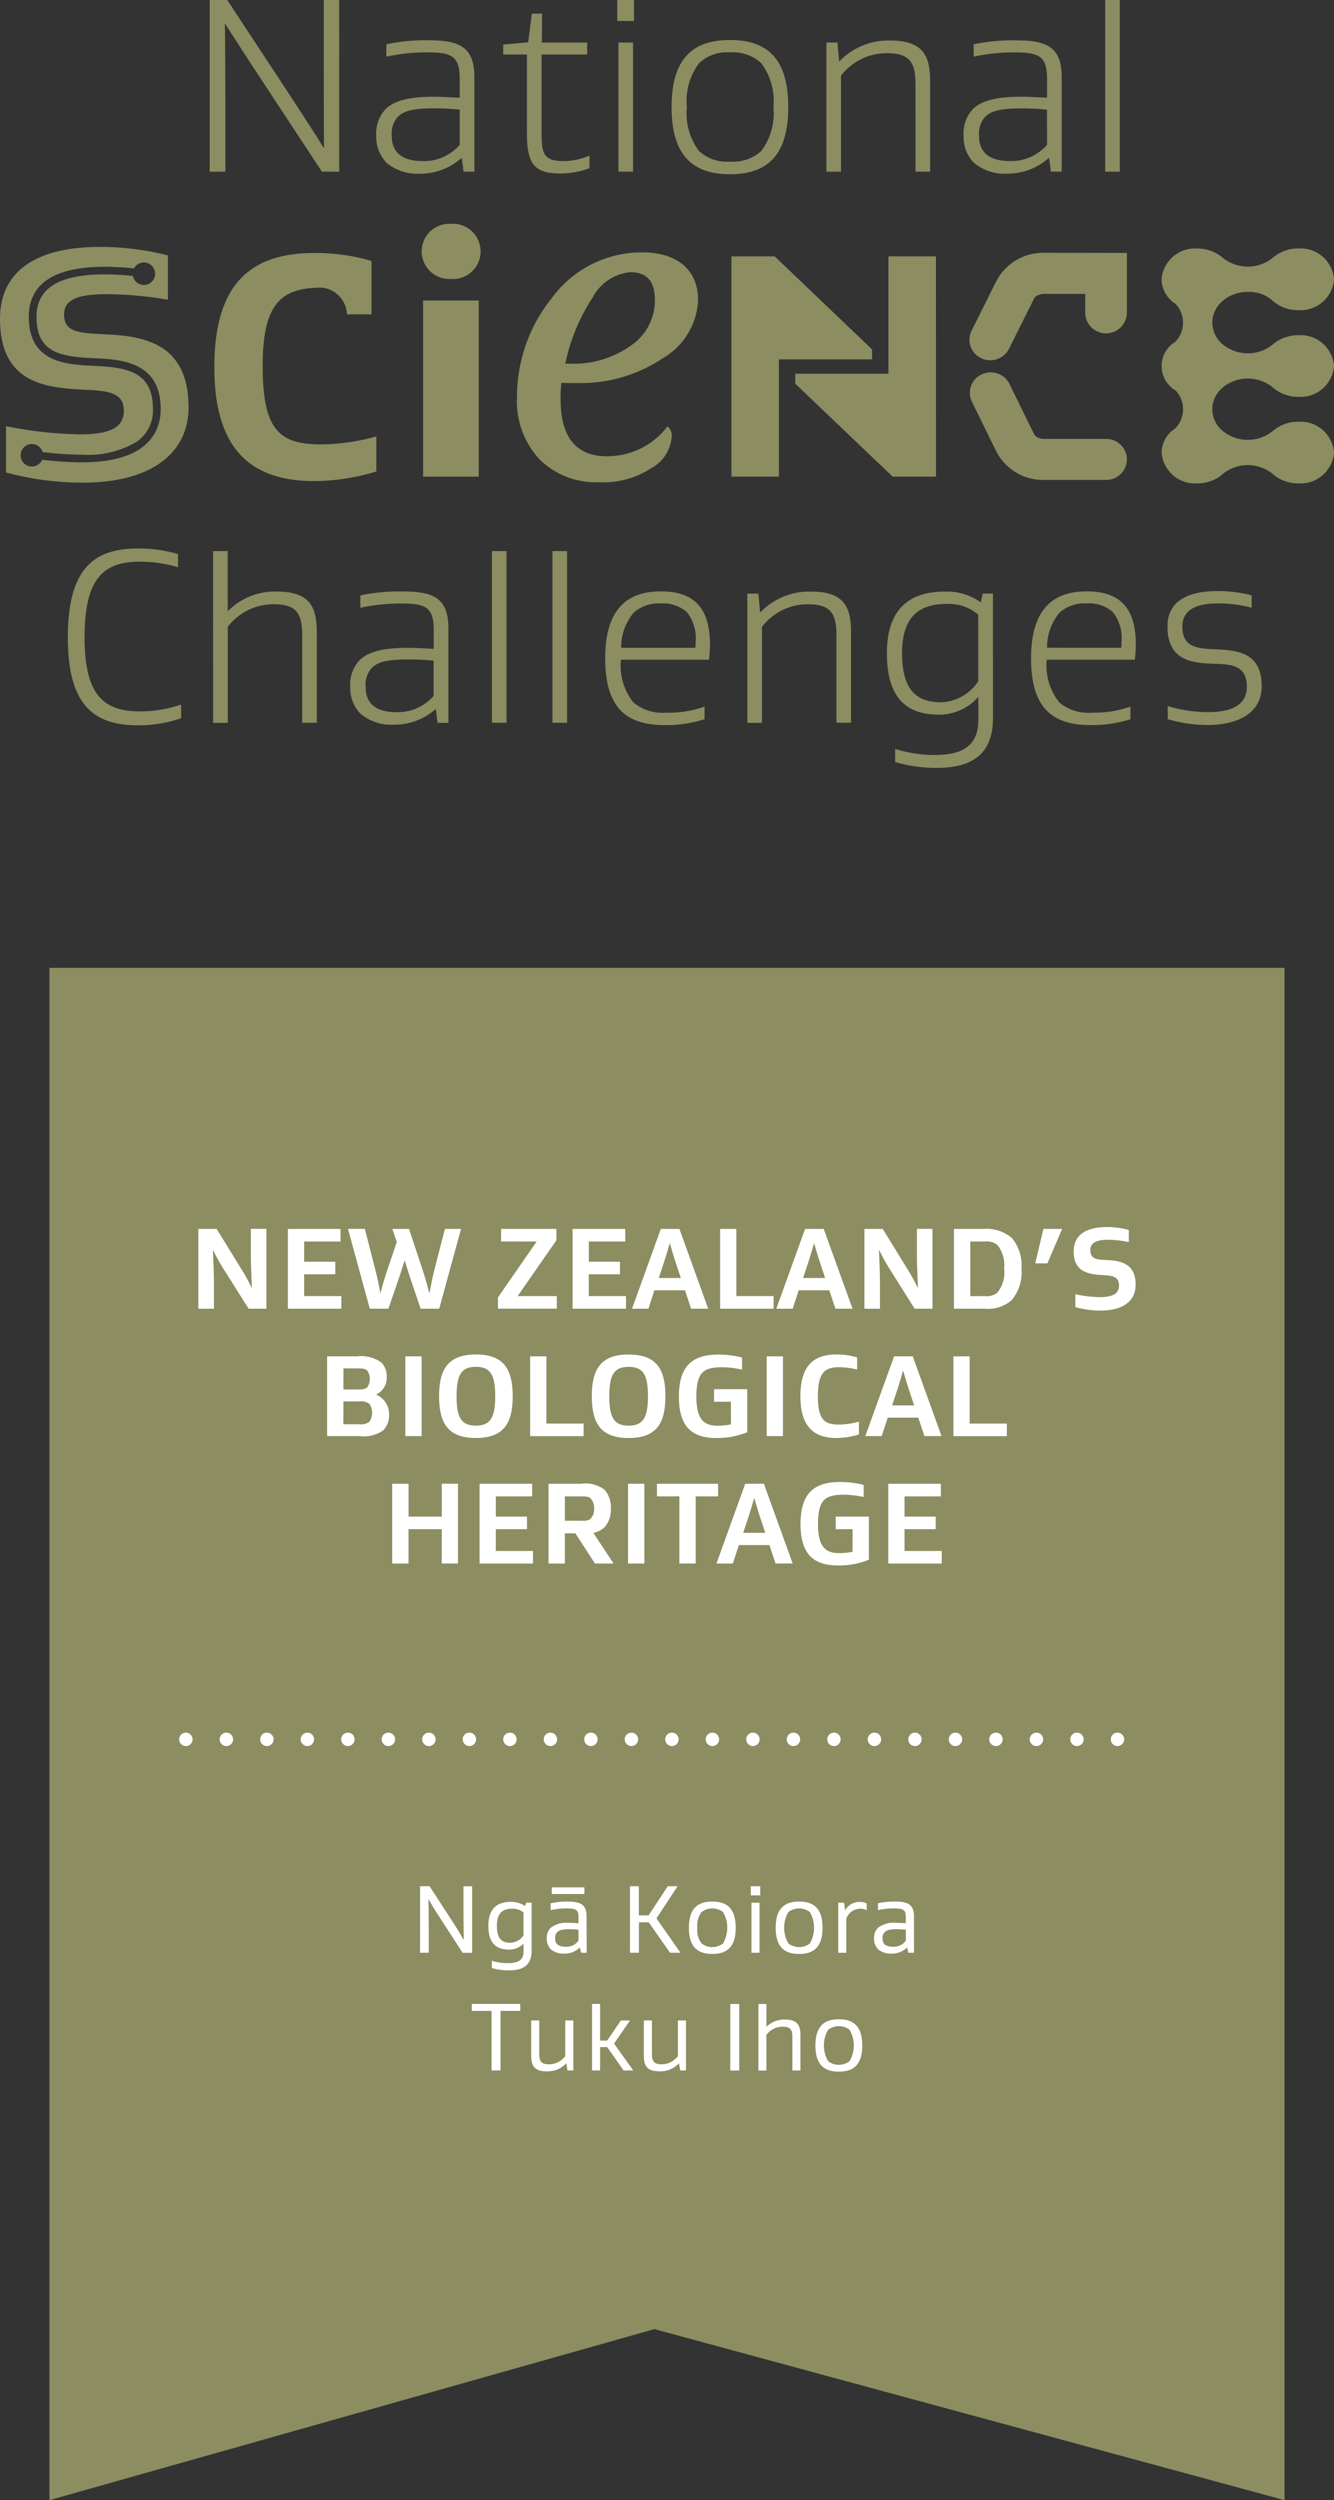 <?xml version="1.0" encoding="UTF-8"?>
<svg xmlns="http://www.w3.org/2000/svg" xmlns:xlink="http://www.w3.org/1999/xlink" id="Groupe_120" data-name="Groupe 120" width="100.386" height="188.014" viewBox="0 0 100.386 188.014">
  <rect x="0" y="0" width="100.386" height="188.014" fill="#333333" stroke="none"/>
  <defs>
    <clipPath id="clip-path">
      <rect id="Rectangle_143" data-name="Rectangle 143" width="100.386" height="188.014" fill="none"></rect>
    </clipPath>
  </defs>
  <path id="Tracé_97" data-name="Tracé 97" d="M8.961,98.774h0m75.7,0h0" transform="translate(2.906 32.027)" fill="none" stroke="#fff" stroke-linecap="round" stroke-linejoin="round" stroke-width="1.009"></path>
  <g id="Groupe_119" data-name="Groupe 119">
    <g id="Groupe_118" data-name="Groupe 118" clip-path="url(#clip-path)">
      <path id="Tracé_98" data-name="Tracé 98" d="M25.526,12.912h-1.3L19.714,6.057c-.291-.44-2.442-3.733-2.752-4.247h-.038c.02,1.009.038,5.407.038,6.362v4.739H15.78V0H17.1l4.514,6.857c.291.437,2.441,3.733,2.731,4.247h.04c-.019-1.01-.019-5.41-.019-6.362V0h1.161ZM46.452,1.58h1.261V0H46.452ZM83.169,12.912h1.1V0h-1.1Zm-38.81-.266a6.148,6.148,0,0,1-2.208.4c-1.977,0-2.5-.744-2.5-3.067V4.1H37.869V3.352l1.879-.171.271-2.153h.773L40.776,3.2h3.41v.9H40.755v5.922c0,1.561.175,2.095,1.687,2.095a5.045,5.045,0,0,0,1.918-.42ZM54.938,3.009c2.715,0,4.381,1.315,4.381,5.047,0,3.715-1.666,5.047-4.381,5.047-2.731,0-4.4-1.332-4.4-5.047,0-3.732,1.666-5.047,4.4-5.047m-20.053,9.9H35.7V5.827c0-2.323-1.124-2.8-3.508-2.8a14.506,14.506,0,0,0-3.12.3v.934a14.527,14.527,0,0,1,2.965-.323c1.841,0,2.557.189,2.557,1.961V7.353c-.678-.038-1.492-.078-1.879-.078-1.571,0-2.907.173-3.683.915a2.647,2.647,0,0,0-.716,2.019,2.774,2.774,0,0,0,.756,2.019,3.619,3.619,0,0,0,2.52.837,4.709,4.709,0,0,0,3.137-1.181h.02Zm45.01,0h-.813l-.136-1.028h-.02a4.713,4.713,0,0,1-3.138,1.181,3.62,3.62,0,0,1-2.519-.837,2.78,2.78,0,0,1-.756-2.019,2.647,2.647,0,0,1,.718-2.019c.775-.742,2.112-.915,3.681-.915.387,0,1.2.04,1.879.078V5.9c0-1.772-.716-1.961-2.557-1.961a14.536,14.536,0,0,0-2.965.323V3.332a14.5,14.5,0,0,1,3.119-.3c2.385,0,3.508.477,3.508,2.8Zm-11,0h1.1V6.075c0-1.978-.62-3.027-3.023-3.027a5.1,5.1,0,0,0-3.8,1.561h-.021L63.02,3.2h-.833v9.712h1.1V5.695A4.336,4.336,0,0,1,66.738,4c1.667,0,2.152.648,2.152,2.286Zm-21.255,0h-1.1V3.2h1.1Zm10.56-4.857a4.713,4.713,0,0,1-.91,3.3,3.143,3.143,0,0,1-2.347.8,3.079,3.079,0,0,1-2.343-.8,4.706,4.706,0,0,1-.911-3.3A4.7,4.7,0,0,1,52.6,4.761a3.014,3.014,0,0,1,2.343-.818,3.076,3.076,0,0,1,2.347.818,4.711,4.711,0,0,1,.91,3.295M31.765,12.113a3.569,3.569,0,0,0,2.83-1.22V8.248a17.836,17.836,0,0,0-1.8-.1c-1.571,0-2.345.132-2.868.648a1.888,1.888,0,0,0-.446,1.428c0,1.409,1.008,1.886,2.286,1.886m47.025-1.22a3.57,3.57,0,0,1-2.829,1.22c-1.279,0-2.287-.477-2.287-1.886A1.882,1.882,0,0,1,74.122,8.8c.522-.515,1.3-.648,2.867-.648a17.817,17.817,0,0,1,1.8.1ZM33.931,16.834a2.079,2.079,0,1,1-.028,4.144,2.075,2.075,0,1,1,.028-4.144m-19.741,13.8c0-4.912-3.492-5.382-6.431-5.5-1.782-.1-2.937-.147-2.937-1.455,0-1.161,1-1.556,3.289-1.556a28.086,28.086,0,0,1,4.522.42V19.209a20.479,20.479,0,0,0-5.075-.642C2.511,18.566,0,20.542,0,23.972c0,4.792,3.315,5.186,6.28,5.334,1.833.075,3.038.2,3.038,1.58,0,1.161-.854,1.778-3.289,1.778a30.306,30.306,0,0,1-5.576-.617V35.53a21.884,21.884,0,0,0,5.8.764c5.325,0,7.938-2.37,7.938-5.656m77.038-6.371A2.153,2.153,0,0,0,92,25.885a.184.184,0,0,0,.028.028,2.988,2.988,0,0,0,3.767-.021,2.912,2.912,0,0,1,1.906-.683,2.522,2.522,0,0,1,2.686,2.316A2.522,2.522,0,0,1,97.7,29.842a2.879,2.879,0,0,1-1.968-.746A2.987,2.987,0,0,0,92.1,29.07c-.049.046-.1.094-.154.136A2.083,2.083,0,0,0,92,32.394a.194.194,0,0,0,.028.029,2.995,2.995,0,0,0,3.767-.023h0a2.906,2.906,0,0,1,1.906-.685,2.522,2.522,0,0,1,2.686,2.316A2.521,2.521,0,0,1,97.7,36.351a2.885,2.885,0,0,1-1.968-.744,2.99,2.99,0,0,0-3.636-.028,2.866,2.866,0,0,1-2,.772,2.519,2.519,0,0,1-2.684-2.317,2.211,2.211,0,0,1,1.033-1.822,2.057,2.057,0,0,0,.019-2.85,2.127,2.127,0,0,1-.019-3.659,2.061,2.061,0,0,0,0-2.868,2.212,2.212,0,0,1-1.037-1.826A2.52,2.52,0,0,1,90.1,18.692a2.905,2.905,0,0,1,1.927.7,2.988,2.988,0,0,0,3.767-.021v0a2.906,2.906,0,0,1,1.906-.685,2.521,2.521,0,0,1,2.686,2.316A2.522,2.522,0,0,1,97.7,23.326a2.882,2.882,0,0,1-2-.771,2.621,2.621,0,0,0-1.808-.6,2.911,2.911,0,0,0-1.8.6c-.036.033-.069.066-.107.1a2.157,2.157,0,0,0-.76,1.614m-49.666-1.9a8.369,8.369,0,0,1,6.768-3.39c2.658,0,4.207,1.339,4.207,3.577a5.333,5.333,0,0,1-2.656,4.385,11.15,11.15,0,0,1-6.517,1.865h-.538a3.57,3.57,0,0,1-.569-.03,7.183,7.183,0,0,0-.062,1.306c0,2.8,1.169,4.228,3.479,4.228a5.691,5.691,0,0,0,4.554-2.239.829.829,0,0,1,.318.777,2.909,2.909,0,0,1-1.487,2.332,6.638,6.638,0,0,1-3.986,1.087,6.049,6.049,0,0,1-4.459-1.71,6.431,6.431,0,0,1-1.708-4.725,11.86,11.86,0,0,1,2.656-7.462M84.8,19.02v4.52a1.569,1.569,0,0,1-3.137,0V22.1h-3.1c-.086,0-.6.036-.756.368l-.021.044-1.858,3.72a1.575,1.575,0,0,1-2.1.7,1.527,1.527,0,0,1-.716-2.061l1.846-3.7a3.978,3.978,0,0,1,3.663-2.159ZM26.109,23.639h1.85V19.626l-.008,0h0a14.616,14.616,0,0,0-4.3-.6c-5.064,0-7.522,2.61-7.522,8.6,0,6.159,2.752,8.553,7.522,8.553a16.232,16.232,0,0,0,4.669-.724V32.82a16.23,16.23,0,0,1-4.081.6c-3.1,0-4.473-.918-4.473-5.872,0-4.732,1.375-5.917,4.468-5.918a2.112,2.112,0,0,1,1.875,2M58.3,19.283h-3.26V35.845h3.574V27.026h7.011l0-.75ZM70.435,35.845h-3.26l-7.33-6.993,0-.748h7.012V19.283h3.574ZM6.187,34.766c5.138,0,5.906-2.508,5.906-4,0-3.594-3.018-3.737-5.015-3.827-2.536-.119-4.33-.413-4.33-3.111,0-2.148,1.679-3.194,5.133-3.194.47,0,1.247.032,2.116.114a.846.846,0,1,0,.087-.568c-.9-.086-1.692-.118-2.2-.118-3.793,0-5.717,1.267-5.717,3.766,0,3.454,2.826,3.587,4.886,3.681,2.525.118,4.457.434,4.457,3.256a2.851,2.851,0,0,1-1.23,2.459,7.115,7.115,0,0,1-4.091.971A27.771,27.771,0,0,1,3.209,34a.845.845,0,1,0-.036.575,27.6,27.6,0,0,0,3.014.195M49.28,22.558a4.094,4.094,0,0,1-1.835,3.451,7.411,7.411,0,0,1-4.585,1.339h-.318A14.286,14.286,0,0,1,44.6,22.371a3.563,3.563,0,0,1,2.844-1.9c1.234,0,1.835.686,1.835,2.084M31.838,35.848h4.187V22.6H31.838Zm52.966-1.3a1.556,1.556,0,0,0-1.569-1.541H78.55c-.012,0-.577-.016-.739-.368l-1.846-3.765a1.582,1.582,0,0,0-2.094-.72,1.53,1.53,0,0,0-.732,2.058l1.823,3.718a3.957,3.957,0,0,0,3.587,2.162l.077,0h4.607A1.555,1.555,0,0,0,84.8,34.549M5.106,47.935c0,5.008,1.879,6.608,5.249,6.608a9.633,9.633,0,0,0,3.275-.534V52.982a9.528,9.528,0,0,1-3.08.515c-2.692,0-4.186-1.143-4.186-5.582,0-4.512,1.494-5.676,4.186-5.676a10.115,10.115,0,0,1,2.847.42v-.991a10.505,10.505,0,0,0-3.042-.42c-3.352,0-5.249,1.581-5.249,6.686m10.928-6.493h1.1v4.512h.02a4.955,4.955,0,0,1,3.663-1.467c2.4,0,3.022,1.049,3.022,3.03v6.837h-1.1V47.726c0-1.638-.485-2.286-2.152-2.286a4.338,4.338,0,0,0-3.448,1.7v7.218h-1.1ZM37.017,54.354h1.1V41.443h-1.1Zm5.657,0h-1.1V41.443h1.1Zm48.226-.8c1.764,0,2.925-.535,2.925-1.906,0-1.6-1.124-1.7-2.5-1.733-1.552-.056-3.47-.191-3.47-2.8,0-2.115,1.859-2.667,3.778-2.667a9.95,9.95,0,0,1,2.558.324v.932a9.336,9.336,0,0,0-2.6-.323c-1.492,0-2.617.44-2.617,1.733,0,1.6,1.163,1.657,2.52,1.715,1.684.073,3.45.265,3.45,2.778,0,2.192-2.072,2.916-4.069,2.916a10.776,10.776,0,0,1-3-.44V53.1a10.952,10.952,0,0,0,3.023.457M26.359,51.649a2.651,2.651,0,0,1,.718-2.019c.776-.742,2.112-.912,3.683-.912.385,0,1.2.038,1.878.077V47.345c0-1.771-.716-1.961-2.557-1.961a14.631,14.631,0,0,0-2.965.323v-.932a14.427,14.427,0,0,1,3.119-.3c2.384,0,3.509.474,3.509,2.8v7.087h-.814l-.135-1.03h-.02A4.709,4.709,0,0,1,29.635,54.5a3.609,3.609,0,0,1-2.52-.837,2.773,2.773,0,0,1-.756-2.019M45.541,49.5c0,3.521,1.394,5.028,4.457,5.028a9.573,9.573,0,0,0,3.022-.44v-.951a8.112,8.112,0,0,1-2.868.457,3.448,3.448,0,0,1-2.479-.763,4.422,4.422,0,0,1-.948-3.219H53.35a10.5,10.5,0,0,0,.077-1.123c0-2.61-1.046-4.018-3.7-4.018-2.52,0-4.186,1.332-4.186,5.028m39.856.113a10.151,10.151,0,0,0,.077-1.123c0-2.61-1.045-4.018-3.7-4.018-2.519,0-4.185,1.332-4.185,5.028,0,3.521,1.4,5.028,4.457,5.028a9.576,9.576,0,0,0,3.021-.44v-.951a8.1,8.1,0,0,1-2.867.457,3.444,3.444,0,0,1-2.479-.763,4.428,4.428,0,0,1-.951-3.219Zm-29.16-4.97h.833L57.2,46.05h.02a5.1,5.1,0,0,1,3.8-1.563c2.4,0,3.022,1.049,3.022,3.03v6.837h-1.1V47.726c0-1.638-.485-2.286-2.151-2.286a4.344,4.344,0,0,0-3.45,1.7v7.218h-1.1ZM71.1,44.487a4.409,4.409,0,0,1,2.692.8h.02l.138-.648h.773V54.03c0,3.276-2.4,3.715-4.261,3.715a10.916,10.916,0,0,1-3.1-.438v-.991a9.579,9.579,0,0,0,2.984.458c1.744,0,3.276-.458,3.276-2.629V52.43H73.6a3.922,3.922,0,0,1-2.945,1.315c-2.577,0-3.913-1.41-3.913-4.628s1.59-4.63,4.359-4.63m-23.425,1.6a4.026,4.026,0,0,0-.931,2.629h5.58c.02-.248.02-.344.02-.44a3.092,3.092,0,0,0-.678-2.264,2.7,2.7,0,0,0-1.956-.629,2.8,2.8,0,0,0-2.035.7m36.7,2.629c.02-.248.02-.344.02-.44a3.1,3.1,0,0,0-.677-2.264,2.705,2.705,0,0,0-1.959-.629,2.789,2.789,0,0,0-2.033.7,4.026,4.026,0,0,0-.931,2.629ZM73.617,51.229a3.5,3.5,0,0,1-2.81,1.584c-1.937,0-2.925-1.05-2.925-3.7,0-2.744,1.3-3.695,3.33-3.695a3.425,3.425,0,0,1,2.4.8Zm-46.1.44a1.893,1.893,0,0,1,.446-1.429c.523-.515,1.3-.648,2.868-.648a17.734,17.734,0,0,1,1.8.094v2.648a3.574,3.574,0,0,1-2.829,1.22c-1.279,0-2.287-.478-2.287-1.886" transform="translate(0 0)" fill="#8c8d61" fill-rule="evenodd"></path>
      <path id="Tracé_99" data-name="Tracé 99" d="M2.81,54.962V170.193l45.522-12.861,47.421,12.861V54.962Z" transform="translate(0.911 17.821)" fill="#8c8d61"></path>
      <line id="Ligne_20" data-name="Ligne 20" x2="72.411" transform="translate(13.987 130.801)" fill="none" stroke="#fff" stroke-linecap="round" stroke-linejoin="round" stroke-width="1.009" stroke-dasharray="0 3.048"></line>
      <path id="Tracé_100" data-name="Tracé 100" d="M63.58,72.168c-.844-.036-1.314-.062-1.314-.771,0-.5.425-.76,1.306-.76a7.723,7.723,0,0,1,1.588.177V69.9a6.5,6.5,0,0,0-1.616-.22c-1.508,0-2.531.53-2.531,1.839,0,1.406.915,1.707,2.095,1.769.854.045,1.315.106,1.315.813,0,.5-.347.85-1.43.85a8.648,8.648,0,0,1-1.855-.221V75.7a7.019,7.019,0,0,0,1.883.265c1.579,0,2.654-.628,2.654-1.947,0-1.467-.94-1.8-2.095-1.847" transform="translate(19.784 22.594)" fill="#fff" fill-rule="evenodd"></path>
      <path id="Tracé_101" data-name="Tracé 101" d="M15.222,71.663c0,.727.045,1.833.079,2.54h-.026a14.414,14.414,0,0,0-.817-1.477l-1.81-2.937H11.272v6h1.172V73.911c0-.726-.045-1.814-.081-2.521h.026a12.714,12.714,0,0,0,.8,1.442l1.865,2.954h1.34v-6H15.222Z" transform="translate(3.655 22.629)" fill="#fff" fill-rule="evenodd"></path>
      <path id="Tracé_102" data-name="Tracé 102" d="M20.382,74.84h-2.8V73.2h2.344v-.946H17.585V70.735h2.735v-.947H16.36v6h4.022Z" transform="translate(5.305 22.628)" fill="#fff" fill-rule="evenodd"></path>
      <path id="Tracé_103" data-name="Tracé 103" d="M26.289,72.814c-.142.558-.266,1.2-.373,1.769h-.034c-.134-.567-.313-1.176-.5-1.743l-1.012-3.051H23.11l.338.981L22.729,72.9c-.187.548-.355,1.114-.5,1.68H22.2c-.09-.575-.232-1.2-.383-1.777l-.772-3.017h-1.27l1.643,6h1.4l.772-2.246c.16-.461.319-.972.436-1.353h.026c.123.381.274.893.434,1.363l.755,2.237h1.4l1.642-6H27.07Z" transform="translate(6.411 22.629)" fill="#fff" fill-rule="evenodd"></path>
      <path id="Tracé_104" data-name="Tracé 104" d="M32.723,74.84H29.794v-.019l2.9-4.175v-.858H28.533v.947H31.2v.019l-2.9,4.183v.849h4.431Z" transform="translate(9.174 22.628)" fill="#fff" fill-rule="evenodd"></path>
      <path id="Tracé_105" data-name="Tracé 105" d="M36.558,74.84h-2.8V73.2h2.345v-.946H33.76V70.735H36.5v-.947H32.537v6h4.022Z" transform="translate(10.55 22.628)" fill="#fff" fill-rule="evenodd"></path>
      <path id="Tracé_106" data-name="Tracé 106" d="M44.944,74.84h-2.8V69.788H40.923v6h4.02Z" transform="translate(13.269 22.628)" fill="#fff" fill-rule="evenodd"></path>
      <path id="Tracé_107" data-name="Tracé 107" d="M53.072,71.663c0,.727.044,1.833.079,2.54h-.026a14.414,14.414,0,0,0-.817-1.477L50.5,69.789H49.122v6h1.171V73.911c0-.726-.044-1.814-.079-2.521h.028a12.679,12.679,0,0,0,.8,1.442L52.9,75.786h1.341v-6H53.072Z" transform="translate(15.928 22.629)" fill="#fff" fill-rule="evenodd"></path>
      <path id="Tracé_108" data-name="Tracé 108" d="M58.829,72.381h.914l1.11-2.593h-1.41Z" transform="translate(19.075 22.628)" fill="#fff" fill-rule="evenodd"></path>
      <path id="Tracé_109" data-name="Tracé 109" d="M56.386,69.788H54.21v6h2.3a2.706,2.706,0,0,0,2.026-.628,3.2,3.2,0,0,0,.753-2.37,3.256,3.256,0,0,0-.7-2.3,2.958,2.958,0,0,0-2.2-.7m1.091,4.786a1.257,1.257,0,0,1-.932.266h-1.11V70.735h1.119a1.2,1.2,0,0,1,.949.293,2.468,2.468,0,0,1,.481,1.76,2.39,2.39,0,0,1-.507,1.786" transform="translate(17.577 22.628)" fill="#fff" fill-rule="evenodd"></path>
      <path id="Tracé_110" data-name="Tracé 110" d="M37.6,74.4h2.3l.461,1.388h1.287l-2.165-6h-1.4l-2.165,6h1.233Zm.747-2.177c.168-.522.293-.955.4-1.336h.025c.107.381.232.814.4,1.336l.417,1.257H37.93Z" transform="translate(11.645 22.628)" fill="#fff" fill-rule="evenodd"></path>
      <path id="Tracé_111" data-name="Tracé 111" d="M45.8,74.4h2.3l.462,1.388h1.287l-2.168-6h-1.4l-2.166,6h1.234Zm.746-2.177c.168-.522.293-.955.4-1.336h.026c.106.381.23.814.4,1.336l.417,1.257H46.128Z" transform="translate(14.304 22.628)" fill="#fff" fill-rule="evenodd"></path>
      <path id="Tracé_112" data-name="Tracé 112" d="M41.421,83.2a6.014,6.014,0,0,0,2.3-.433V79.528H41.225v.946h1.27v1.7a5.143,5.143,0,0,1-.995.1c-.959,0-1.606-.372-1.606-2.185,0-1.841.542-2.211,1.961-2.211a7.29,7.29,0,0,1,1.474.177v-.911a7.643,7.643,0,0,0-1.74-.221c-2,0-3.009.849-3.009,3.166,0,2.229.94,3.113,2.841,3.113" transform="translate(12.509 24.94)" fill="#fff" fill-rule="evenodd"></path>
      <path id="Tracé_113" data-name="Tracé 113" d="M49.888,82.932v-.964a5.721,5.721,0,0,1-1.474.221c-1.118,0-1.614-.336-1.614-2.149,0-1.733.5-2.166,1.614-2.166a5.882,5.882,0,0,1,1.341.177v-.912a5.238,5.238,0,0,0-1.553-.221c-1.83,0-2.717.956-2.717,3.149,0,2.257.995,3.132,2.717,3.132a5.8,5.8,0,0,0,1.686-.266" transform="translate(14.748 24.94)" fill="#fff" fill-rule="evenodd"></path>
      <rect id="Rectangle_136" data-name="Rectangle 136" width="1.225" height="5.996" transform="translate(30.503 102)" fill="#fff"></rect>
      <path id="Tracé_114" data-name="Tracé 114" d="M31.352,77.025H30.126v6h4.023v-.946h-2.8Z" transform="translate(9.768 24.975)" fill="#fff" fill-rule="evenodd"></path>
      <rect id="Rectangle_137" data-name="Rectangle 137" width="1.225" height="5.996" transform="translate(57.695 102)" fill="#fff"></rect>
      <path id="Tracé_115" data-name="Tracé 115" d="M55.4,77.025H54.179v6H58.2v-.946H55.4Z" transform="translate(17.567 24.975)" fill="#fff" fill-rule="evenodd"></path>
      <path id="Tracé_116" data-name="Tracé 116" d="M30.492,80.058c0-2-.649-3.14-2.77-3.14s-2.77,1.142-2.77,3.14.649,3.14,2.77,3.14,2.77-1.14,2.77-3.14m-2.77,2.211c-1.083,0-1.455-.575-1.455-2.211s.372-2.211,1.455-2.211,1.455.576,1.455,2.211-.381,2.211-1.455,2.211" transform="translate(8.09 24.94)" fill="#fff" fill-rule="evenodd"></path>
      <path id="Tracé_117" data-name="Tracé 117" d="M36.4,83.2c2.121,0,2.77-1.14,2.77-3.14s-.649-3.14-2.77-3.14-2.77,1.14-2.77,3.14.648,3.14,2.77,3.14m0-5.351c1.082,0,1.455.576,1.455,2.211s-.38,2.211-1.455,2.211-1.455-.575-1.455-2.211.373-2.211,1.455-2.211" transform="translate(10.905 24.94)" fill="#fff" fill-rule="evenodd"></path>
      <path id="Tracé_118" data-name="Tracé 118" d="M51.338,77.025,49.172,83.02h1.234l.453-1.388h2.3l.462,1.388h1.287l-2.166-5.995Zm-.151,3.687.417-1.255c.169-.52.293-.955.4-1.336h.026c.106.381.23.816.4,1.336l.417,1.255Z" transform="translate(15.944 24.975)" fill="#fff" fill-rule="evenodd"></path>
      <path id="Tracé_119" data-name="Tracé 119" d="M22.816,82.588a1.634,1.634,0,0,0,.434-1.23,1.582,1.582,0,0,0-.959-1.45v-.019a1.372,1.372,0,0,0,.781-1.316,1.462,1.462,0,0,0-.392-1.081,2.632,2.632,0,0,0-1.854-.467H18.589V83.02h2.389a2.6,2.6,0,0,0,1.838-.432m-3-4.661h1.049c.363,0,.595.017.753.176a1.12,1.12,0,0,1,0,1.238c-.159.159-.391.177-.753.177H19.814Zm0,2.486H21a1.061,1.061,0,0,1,.781.195,1.226,1.226,0,0,1,0,1.326,1.061,1.061,0,0,1-.781.195h-1.19Z" transform="translate(6.027 24.975)" fill="#fff" fill-rule="evenodd"></path>
      <path id="Tracé_120" data-name="Tracé 120" d="M48.138,87.71h1.269v1.7a5.121,5.121,0,0,1-.993.1c-.959,0-1.608-.372-1.608-2.184,0-1.841.542-2.211,1.963-2.211a7.363,7.363,0,0,1,1.473.176v-.911a7.727,7.727,0,0,0-1.739-.221c-2,0-3.011.849-3.011,3.168,0,2.227.942,3.112,2.843,3.112a6.028,6.028,0,0,0,2.3-.433V86.764H48.138Z" transform="translate(14.75 27.287)" fill="#fff" fill-rule="evenodd"></path>
      <path id="Tracé_121" data-name="Tracé 121" d="M26.018,86.73h-2.5V84.26H22.289v6h1.225V87.675h2.5v2.582h1.225v-6H26.018Z" transform="translate(7.227 27.321)" fill="#fff" fill-rule="evenodd"></path>
      <path id="Tracé_122" data-name="Tracé 122" d="M28.476,87.675H30.82V86.73H28.476V85.208H31.21V84.26H27.251v6h4.022v-.946h-2.8Z" transform="translate(8.836 27.321)" fill="#fff" fill-rule="evenodd"></path>
      <rect id="Rectangle_138" data-name="Rectangle 138" width="1.226" height="5.998" transform="translate(47.262 111.581)" fill="#fff"></rect>
      <path id="Tracé_123" data-name="Tracé 123" d="M41.932,84.26h-4.6v.948H39.02v5.049h1.225V85.208h1.687Z" transform="translate(12.105 27.321)" fill="#fff" fill-rule="evenodd"></path>
      <path id="Tracé_124" data-name="Tracé 124" d="M51.7,87.675h2.344V86.73H51.7V85.208h2.735V84.26H50.479v6H54.5v-.946H51.7Z" transform="translate(16.368 27.321)" fill="#fff" fill-rule="evenodd"></path>
      <path id="Tracé_125" data-name="Tracé 125" d="M35.39,87.526a1.961,1.961,0,0,0,.469-1.4,2.008,2.008,0,0,0-.469-1.416A2.408,2.408,0,0,0,33.6,84.26H31.172v6H32.4V87.984h.791l1.473,2.274h1.4l-1.518-2.3a1.831,1.831,0,0,0,.844-.433m-1.809-.486H32.4V85.208h1.144c.383,0,.64,0,.8.158a1.023,1.023,0,0,1,.256.763,1,1,0,0,1-.256.75c-.155.164-.4.163-.761.162" transform="translate(10.107 27.321)" fill="#fff" fill-rule="evenodd"></path>
      <path id="Tracé_126" data-name="Tracé 126" d="M42.878,84.26l-2.166,6h1.234L42.4,88.87h2.3l.461,1.386h1.288l-2.166-6Zm-.152,3.688.418-1.255c.168-.523.293-.956.4-1.335h.026c.107.379.232.812.4,1.335l.417,1.255Z" transform="translate(13.201 27.321)" fill="#fff" fill-rule="evenodd"></path>
      <path id="Tracé_127" data-name="Tracé 127" d="M27.137,108.5c0,.738,0,1.837.023,2.634h-.023c-.229-.407-.376-.665-.592-1l-1.956-3.018h-.718v5h.652v-1.379c0-.731,0-1.845-.023-2.634h.023c.229.407.377.665.593,1l1.956,3.017h.715v-5h-.65Z" transform="translate(7.74 34.732)" fill="#fff" fill-rule="evenodd"></path>
      <path id="Tracé_128" data-name="Tracé 128" d="M39.382,107.116h-.74L37.2,109.308h-.734v-2.192H35.8v5h.673v-2.287h.74l1.6,2.287H39.6l-1.808-2.582Z" transform="translate(11.607 34.732)" fill="#fff" fill-rule="evenodd"></path>
      <rect id="Rectangle_139" data-name="Rectangle 139" width="0.71" height="0.686" transform="translate(56.499 141.848)" fill="#fff"></rect>
      <rect id="Rectangle_140" data-name="Rectangle 140" width="2.453" height="0.501" transform="translate(41.524 141.93)" fill="#fff"></rect>
      <path id="Tracé_129" data-name="Tracé 129" d="M48.159,108.635h-.007l-.081-.569h-.437v3.762h.608v-2.566a1.128,1.128,0,0,1,1.021-.747.986.986,0,0,1,.511.119v-.516a1.163,1.163,0,0,0-.548-.111,1.2,1.2,0,0,0-1.067.628" transform="translate(15.445 35.021)" fill="#fff" fill-rule="evenodd"></path>
      <rect id="Rectangle_141" data-name="Rectangle 141" width="0.605" height="3.762" transform="translate(56.551 143.087)" fill="#fff"></rect>
      <path id="Tracé_130" data-name="Tracé 130" d="M42.67,109.955c0-1.491-.7-1.969-1.761-1.969s-1.761.478-1.761,1.969.7,1.969,1.761,1.969,1.761-.479,1.761-1.969m-2.888,0a1.632,1.632,0,0,1,.32-1.181,1.329,1.329,0,0,1,1.613,0,2.343,2.343,0,0,1,0,2.361,1.323,1.323,0,0,1-1.613,0,1.626,1.626,0,0,1-.32-1.18" transform="translate(12.694 35.014)" fill="#fff" fill-rule="evenodd"></path>
      <path id="Tracé_131" data-name="Tracé 131" d="M45.841,107.986c-1.059,0-1.761.478-1.761,1.969s.7,1.969,1.761,1.969,1.763-.479,1.763-1.969-.7-1.969-1.763-1.969m.808,3.149a1.325,1.325,0,0,1-1.614,0,2.335,2.335,0,0,1,0-2.361,1.33,1.33,0,0,1,1.614,0,2.352,2.352,0,0,1,0,2.361" transform="translate(14.293 35.014)" fill="#fff" fill-rule="evenodd"></path>
      <path id="Tracé_132" data-name="Tracé 132" d="M30.521,108.312h-.015A1.929,1.929,0,0,0,29.47,108c-1.119,0-1.718.568-1.718,1.8s.516,1.792,1.547,1.792a1.509,1.509,0,0,0,1.082-.428H30.4v.583c0,.671-.452.863-1.185.863a3.723,3.723,0,0,1-1.2-.177v.547a4.44,4.44,0,0,0,1.266.176c.771,0,1.725-.17,1.725-1.461v-3.63H30.6Zm-.126,2.221a1.232,1.232,0,0,1-.992.546c-.675,0-1.008-.331-1.008-1.275,0-.981.453-1.285,1.148-1.285a1.263,1.263,0,0,1,.851.279Z" transform="translate(8.998 35.019)" fill="#fff" fill-rule="evenodd"></path>
      <path id="Tracé_133" data-name="Tracé 133" d="M34.067,109.1c0-.922-.49-1.114-1.467-1.114a5.29,5.29,0,0,0-1.237.132v.515a5.1,5.1,0,0,1,1.148-.132c.742,0,.948.081.948.649v.465c-.3-.021-.622-.028-.7-.028a1.956,1.956,0,0,0-1.4.375,1.063,1.063,0,0,0-.287.8,1.134,1.134,0,0,0,.3.81,1.473,1.473,0,0,0,1.006.331,1.683,1.683,0,0,0,1.18-.457h.007l.089.391h.422Zm-.608,1.814a1.068,1.068,0,0,1-.977.466c-.437,0-.779-.134-.779-.607a.6.6,0,0,1,.134-.465c.177-.162.327-.244.955-.244.081,0,.372.007.667.037Z" transform="translate(10.074 35.014)" fill="#fff" fill-rule="evenodd"></path>
      <path id="Tracé_134" data-name="Tracé 134" d="M51.2,107.986a5.279,5.279,0,0,0-1.236.132v.515a5.08,5.08,0,0,1,1.148-.132c.74,0,.947.081.947.649v.465c-.3-.021-.621-.028-.7-.028a1.952,1.952,0,0,0-1.4.375,1.063,1.063,0,0,0-.289.8,1.129,1.129,0,0,0,.3.81,1.472,1.472,0,0,0,1.008.331,1.674,1.674,0,0,0,1.176-.457h.007l.09.391h.421V109.1c0-.922-.487-1.114-1.466-1.114m.859,2.928a1.068,1.068,0,0,1-.977.466c-.438,0-.779-.134-.779-.607a.609.609,0,0,1,.134-.465c.177-.162.327-.244.956-.244.081,0,.369.007.666.037Z" transform="translate(16.105 35.014)" fill="#fff" fill-rule="evenodd"></path>
      <path id="Tracé_135" data-name="Tracé 135" d="M26.809,114.325H28.3V118.8h.674v-4.479H30.46V113.8H26.809Z" transform="translate(8.693 36.9)" fill="#fff" fill-rule="evenodd"></path>
      <path id="Tracé_136" data-name="Tracé 136" d="M36.5,115.041h-.687l-1.03,1.512h-.534V113.8h-.605v5h.605v-1.757h.534l1.236,1.757h.727L35.3,116.782Z" transform="translate(10.909 36.9)" fill="#fff" fill-rule="evenodd"></path>
      <rect id="Rectangle_142" data-name="Rectangle 142" width="0.673" height="5.002" transform="translate(54.955 150.702)" fill="#fff"></rect>
      <path id="Tracé_137" data-name="Tracé 137" d="M45.067,114.975a1.888,1.888,0,0,0-1.348.53H43.7v-1.7H43.1v5H43.7v-2.68a1.524,1.524,0,0,1,1.214-.618c.571,0,.74.207.74.767V118.8h.607v-2.656c0-.789-.273-1.172-1.2-1.172" transform="translate(13.974 36.9)" fill="#fff" fill-rule="evenodd"></path>
      <path id="Tracé_138" data-name="Tracé 138" d="M32.749,117.414a1.531,1.531,0,0,1-1.216.621c-.571,0-.74-.207-.74-.768v-2.529h-.607v2.655c0,.789.273,1.173,1.2,1.173a1.942,1.942,0,0,0,1.437-.6h.008l.087.532h.437v-3.762h-.605Z" transform="translate(9.788 37.203)" fill="#fff" fill-rule="evenodd"></path>
      <path id="Tracé_139" data-name="Tracé 139" d="M39.151,117.414a1.528,1.528,0,0,1-1.216.621c-.569,0-.74-.207-.74-.768v-2.529h-.607v2.655c0,.789.274,1.173,1.2,1.173a1.937,1.937,0,0,0,1.435-.6h.008l.09.532h.436v-3.762h-.607Z" transform="translate(11.864 37.203)" fill="#fff" fill-rule="evenodd"></path>
      <path id="Tracé_140" data-name="Tracé 140" d="M48.1,114.671c-1.059,0-1.761.479-1.761,1.968s.7,1.969,1.761,1.969,1.763-.477,1.763-1.969-.7-1.968-1.763-1.968m.808,3.15a1.332,1.332,0,0,1-1.616,0,2.36,2.36,0,0,1,0-2.361,1.327,1.327,0,0,1,1.616,0,2.343,2.343,0,0,1,0,2.361" transform="translate(15.024 37.182)" fill="#fff" fill-rule="evenodd"></path>
    </g>
  </g>
</svg>
